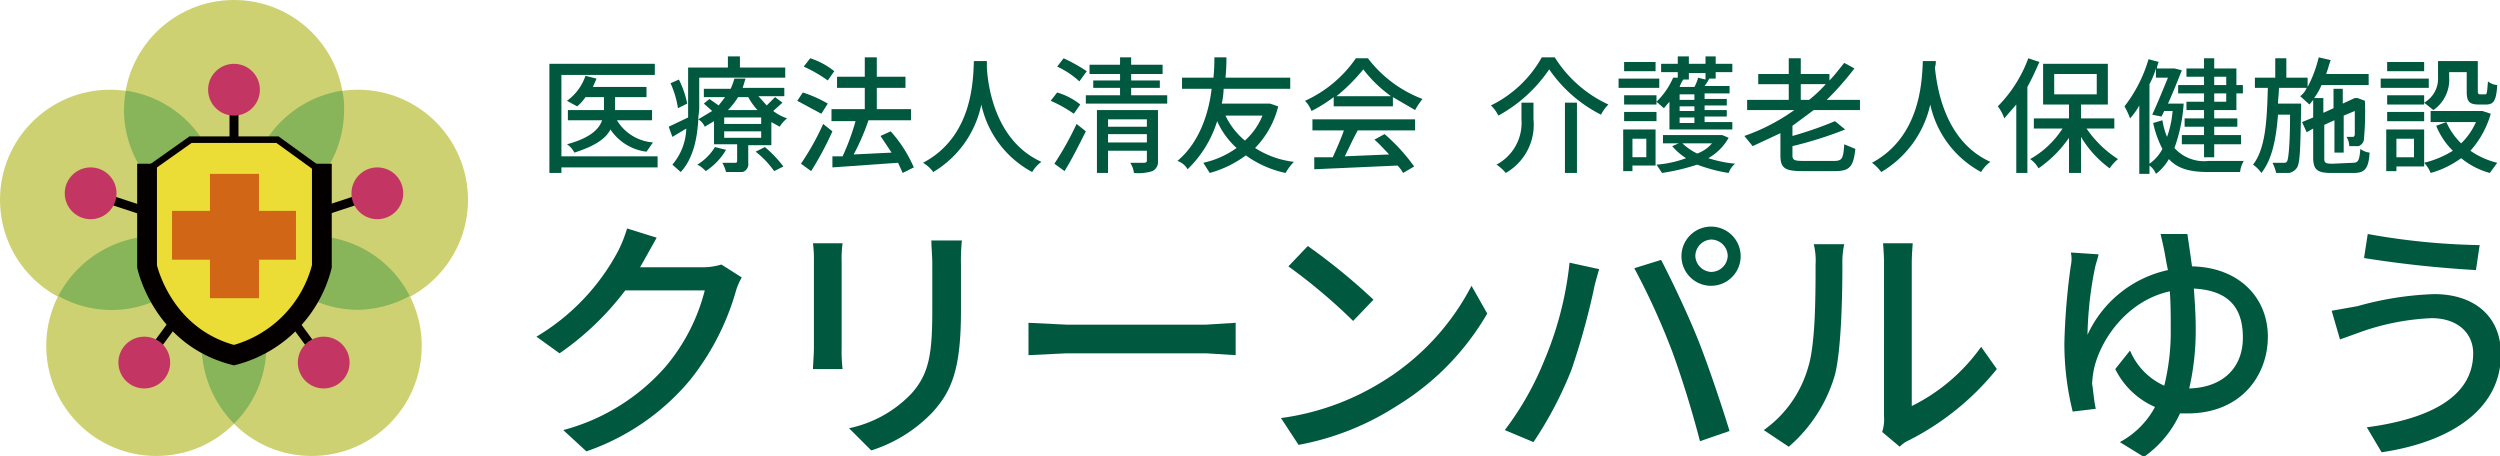 <svg id="レイヤー_1" data-name="レイヤー 1" xmlns="http://www.w3.org/2000/svg" viewBox="0 0 270.3 49.3">
  <defs>
    <style>
      .cls-1 {
        fill: #ced172;
      }

      .cls-2, .cls-6, .cls-7 {
        fill: none;
        stroke: #040000;
        stroke-miterlimit: 10;
      }

      .cls-2 {
        stroke-width: 0.97px;
      }

      .cls-3 {
        fill: #c33663;
      }

      .cls-4 {
        fill: #88b55a;
      }

      .cls-5 {
        fill: #ebdc36;
      }

      .cls-6 {
        stroke-width: 2.14px;
      }

      .cls-7 {
        stroke-width: 0.71px;
      }

      .cls-8 {
        fill: #d16716;
      }

      .cls-9 {
        fill: #00583f;
      }
    </style>
  </defs>
  <g>
    <g>
      <g>
        <circle class="cls-1" cx="25.3" cy="11.9" r="11.9"/>
        <circle class="cls-1" cx="11.9" cy="21.6" r="11.9"/>
        <circle class="cls-1" cx="38.7" cy="21.6" r="11.9"/>
        <circle class="cls-1" cx="16.9" cy="37.4" r="11.9"/>
        <circle class="cls-1" cx="33.7" cy="37.4" r="11.9"/>
      </g>
      <line class="cls-2" x1="25.3" y1="26" x2="25.3" y2="9.7"/>
      <line class="cls-2" x1="35" y1="39.2" x2="25.3" y2="26"/>
      <line class="cls-2" x1="15.6" y1="39.2" x2="25.3" y2="26"/>
      <line class="cls-2" x1="25.3" y1="26" x2="9.8" y2="20.9"/>
      <line class="cls-2" x1="25.3" y1="26" x2="40.8" y2="20.9"/>
      <circle class="cls-3" cx="25.3" cy="9.7" r="2.8"/>
      <circle class="cls-3" cx="9.8" cy="20.9" r="2.8"/>
      <circle class="cls-3" cx="40.8" cy="20.9" r="2.8"/>
      <circle class="cls-3" cx="15.6" cy="39.2" r="2.8"/>
      <circle class="cls-3" cx="35" cy="39.2" r="2.8"/>
      <path class="cls-4" d="M168.4,428.2a11.7,11.7,0,0,0,16.3-5.1,11.9,11.9,0,0,0-5.6-1.4A12.1,12.1,0,0,0,168.4,428.2Z" transform="translate(-162.1 -396.2)"/>
      <path class="cls-4" d="M175.7,406a14.9,14.9,0,0,0-.2,2.1,11.9,11.9,0,0,0,10.2,11.7,12.3,12.3,0,0,0,.2-2A11.9,11.9,0,0,0,175.7,406Z" transform="translate(-162.1 -396.2)"/>
      <path class="cls-4" d="M189,417.8a12.7,12.7,0,0,0,.1,2,11.8,11.8,0,0,0,10.2-11.7,7.5,7.5,0,0,0-.2-2.1A11.9,11.9,0,0,0,189,417.8Z" transform="translate(-162.1 -396.2)"/>
      <path class="cls-4" d="M190.2,423.1a11.9,11.9,0,0,0,10.6,6.6,12,12,0,0,0,5.6-1.5,11.9,11.9,0,0,0-16.2-5.1Z" transform="translate(-162.1 -396.2)"/>
      <path class="cls-4" d="M183.9,433.6a12.1,12.1,0,0,0,3.5,8.4,11.7,11.7,0,0,0,3.5-8.4,11.5,11.5,0,0,0-3.5-8.4A11.9,11.9,0,0,0,183.9,433.6Z" transform="translate(-162.1 -396.2)"/>
      <g>
        <path class="cls-5" d="M178,414.5l4.7-3.3h9.5l4.7,3.3v10.8a13.3,13.3,0,0,1-9.5,9.5,13.3,13.3,0,0,1-9.4-9.5V414.5Z" transform="translate(-162.1 -396.2)"/>
        <g>
          <path class="cls-6" d="M196.9,413.9V425a13.3,13.3,0,0,1-9.5,9.6c-7.8-2-9.4-9.6-9.4-9.6V413.9" transform="translate(-162.1 -396.2)"/>
          <polyline class="cls-7" points="34.7 18.5 30 15.1 25.3 15.1 20.6 15.1 15.8 18.5"/>
        </g>
        <g>
          <rect class="cls-8" x="22.7" y="18.8" width="5.3" height="13.44"/>
          <rect class="cls-8" x="18.6" y="22.8" width="13.4" height="5.28"/>
        </g>
      </g>
    </g>
    <g>
      <g>
        <path class="cls-9" d="M233.2,414.3H222.8v.6h-1.3V403.1h11.4v1.2H222.8v8.8h10.4Zm-4.4-5.1a5,5,0,0,0,3.9,2.4l-.7,1a5.5,5.5,0,0,1-3.9-2.4c-.5,1-1.7,1.8-3.9,2.5a2.3,2.3,0,0,0-.8-.9c2.6-.7,3.5-1.7,3.8-2.6h-3.7v-1.1h3.9v-1.4h-2a4.5,4.5,0,0,1-.9,1l-1.1-.6a5.5,5.5,0,0,0,2-2.7l1.2.3-.4.9H232v1.1h-3.4v1.4h4v1.1Z" transform="translate(-162.1 -396.2)"/>
        <path class="cls-9" d="M246.7,407.3l-1,.9a5.3,5.3,0,0,0,1.5.8,3.4,3.4,0,0,0-.8.9l-.9-.5v2.5H243v1.9a.9.9,0,0,1-.6,1h-1.8a4.2,4.2,0,0,0-.4-1h1.3c.2,0,.3,0,.3-.2v-1.8h-2.5v-2.5l-1,.6a1.8,1.8,0,0,0-.7-.8c-.1,1.9-.5,4.2-1.9,5.7l-.9-.8a6.3,6.3,0,0,0,1.5-3.9l-1.5.9-.4-1.1,2.1-1v-5.4h4.3v-1.2h1.3v1.2H247v1.1h-9.3V408c0,.3-.1.7-.1,1.1l1.5-.9-.9-.8.6-.5,1,.7.7-.9h-2.3v-.9h2.9a7.6,7.6,0,0,0,.4-1.1h1.2l-.3,1h4.5v.9h-2.8l.9,1,.9-.9Zm-11.3.6a10.2,10.2,0,0,0-.8-2.7l.9-.4a10.1,10.1,0,0,1,.9,2.6Zm5.2,4.5a6.9,6.9,0,0,1-2.2,2.3,3.1,3.1,0,0,0-.9-.7,5.7,5.7,0,0,0,1.9-1.9Zm3.8-3.5h-4v.7h4Zm0,1.5h-4v.7h4Zm-2.5-3.7a7.6,7.6,0,0,1-1.1,1.4H244a7.1,7.1,0,0,1-1-1.4Zm2.9,5.4a12.9,12.9,0,0,1,2,2.1l-1,.5a9.7,9.7,0,0,0-2-2.1Z" transform="translate(-162.1 -396.2)"/>
        <path class="cls-9" d="M250.9,408.5l-2.6-1.4.6-.9a13.6,13.6,0,0,1,2.7,1.2Zm1.2,1.9a34.5,34.5,0,0,1-2.3,4.3l-1.1-.8a27.5,27.5,0,0,0,2.4-4.3Zm-.5-5.5a15,15,0,0,0-2.6-1.5l.7-.9a8,8,0,0,1,2.6,1.4Zm8.1,10-.5-1.1-7.1.5v-1.2h1.1a24.6,24.6,0,0,0,1.4-3.8H252V408h3.6v-2.3h-3v-1.2h3v-2.1h1.3v2.1H260v1.2h-3.1V408h3.7v1.2H256a24.3,24.3,0,0,1-1.6,3.7l4.1-.2-1.2-1.8,1.1-.5a14.2,14.2,0,0,1,2.5,3.9Z" transform="translate(-162.1 -396.2)"/>
        <path class="cls-9" d="M268.8,402.8v.7c.1,1.8.8,7.9,5.9,10.2a3.5,3.5,0,0,0-1,1.1,10.9,10.9,0,0,1-5.5-7.3,11.1,11.1,0,0,1-5.2,7.3,3.6,3.6,0,0,0-1.1-1c5.5-2.9,5.4-9.2,5.5-11Z" transform="translate(-162.1 -396.2)"/>
        <path class="cls-9" d="M278.2,408.5a13.9,13.9,0,0,0-2.5-1.4l.7-.9a7.3,7.3,0,0,1,2.5,1.3Zm-2.1,5.4a33.1,33.1,0,0,0,2.4-4.3l1,.8c-.7,1.4-1.5,3-2.3,4.3Zm2.7-8.9a9.1,9.1,0,0,0-2.4-1.6l.7-.9a18.6,18.6,0,0,1,2.5,1.4Zm9.5,1.5v.9h-8.8v-.9h3.7v-.8h-2.9v-.8h2.9v-.7h-3.3v-1h3.3v-.8h1.2v.8h3.4v1h-3.4v.7h3.1v.8h-3.1v.8Zm-1,7.1a1.1,1.1,0,0,1-.6,1.1,5,5,0,0,1-2,.2,2.5,2.5,0,0,0-.4-1.1h1.5c.2,0,.3-.1.3-.2v-1.1h-4.2v2.4h-1.2v-6.8h6.6Zm-5.4-4.5v.8h4.2v-.8Zm4.2,2.5v-.9h-4.2v.9Z" transform="translate(-162.1 -396.2)"/>
        <path class="cls-9" d="M300.3,407.7a9.8,9.8,0,0,1-2.5,4.5,9.9,9.9,0,0,0,4.2,1.5,5.4,5.4,0,0,0-.9,1.2,11.3,11.3,0,0,1-4.3-1.9,11.8,11.8,0,0,1-3.9,1.9l-.7-1.1a9.7,9.7,0,0,0,3.6-1.6,8.6,8.6,0,0,1-2.1-2.9,12.3,12.3,0,0,1-3.2,5.2,2,2,0,0,0-1.1-.9c2.4-2,3.4-5.2,3.7-7.8h-3.2v-1.2h3.4a21.3,21.3,0,0,0,.1-2.2h1.3a20.3,20.3,0,0,1-.1,2.2h7v1.2h-7.2a8.8,8.8,0,0,1-.2,1.6h5.2Zm-5.7,1a7.9,7.9,0,0,0,2.1,2.7,7.4,7.4,0,0,0,1.9-2.7Z" transform="translate(-162.1 -396.2)"/>
        <path class="cls-9" d="M306.3,406.7a15.8,15.8,0,0,1-2.4,1.5,3.4,3.4,0,0,0-.7-1.1,13.4,13.4,0,0,0,5.5-4.6H310a13.3,13.3,0,0,0,5.9,4.4,8.3,8.3,0,0,0-.8,1.2l-2.4-1.4v1h-6.4Zm-2.3,2.4h11.1v1.2h-6.2c-.5.9-1,2-1.4,2.8l4.8-.2c-.5-.5-1-1.1-1.6-1.6l1.1-.6a19.9,19.9,0,0,1,3.2,3.5l-1.2.7a3.3,3.3,0,0,0-.6-.8l-9,.4v-1.3h2c.4-.9.9-2,1.2-2.9H304Zm8.5-2.5a13.9,13.9,0,0,1-3-2.9,19.8,19.8,0,0,1-2.9,2.9Z" transform="translate(-162.1 -396.2)"/>
        <path class="cls-9" d="M324.1,408.7a3.8,3.8,0,0,0-.8-1.1,12.7,12.7,0,0,0,5.5-5.2h1.4a13.5,13.5,0,0,0,5.8,5.1,4.4,4.4,0,0,0-.8,1.1,15,15,0,0,1-5.6-4.9A15.8,15.8,0,0,1,324.1,408.7Zm3.8-1.4v1.8a6,6,0,0,1-3,5.8,4.3,4.3,0,0,0-1-.9,5.1,5.1,0,0,0,2.7-4.9v-1.8Zm4.7,0v7.6h-1.3v-7.6Z" transform="translate(-162.1 -396.2)"/>
        <path class="cls-9" d="M341.5,405.7h-4.4v-1h4.4Zm-.4,8.4h-2.5v.6h-1v-4.5h3.5Zm.1-7.6v1h-3.5v-1Zm-3.5,1.8h3.5v1h-3.5Zm3.4-4.4h-3.4v-1h3.4Zm-2.5,7.3v2h1.5v-2Zm4-4-.6.7-.8-.7a8.1,8.1,0,0,0,1.8-2.6h.5v-.6h-1.8v-.9h1.8v-.8h1.2v.8h1.8v-.8h1.1v.8h1.8v.9h-1.8v.7h-.7a5.6,5.6,0,0,1-.5.8h2.7v.8h-2.7v.6h2.4v.7h-2.4v.5h2.4v.7h-2.4v.6h3v.8h-6.8Zm6.4,3.9a5.8,5.8,0,0,1-2.2,2.2,13.6,13.6,0,0,0,2.9.6,2.3,2.3,0,0,0-.7,1,16.9,16.9,0,0,1-3.4-.9,23.4,23.4,0,0,1-3.8.9l-.6-.9a11.4,11.4,0,0,0,3.2-.7,6.4,6.4,0,0,1-1.5-1.3l.7-.3h-1.7v-.9h6.4Zm-4.3-7v.7h-.6a3,3,0,0,0-.4.8h1.6a4.2,4.2,0,0,0,.4-1l.8.2v-.7Zm.6,2.3h-1.6v.6h1.6Zm0,1.3h-1.6v.5h1.6Zm0,1.2h-1.6v.6h1.6Zm-1.3,2.8a6.4,6.4,0,0,0,1.6,1.1,3.8,3.8,0,0,0,1.6-1.1Z" transform="translate(-162.1 -396.2)"/>
        <path class="cls-9" d="M358.2,408.1l-2.3,1.7v1.1a39.8,39.8,0,0,0,4.6-1.6l1.1.9a42.4,42.4,0,0,1-5.7,1.8v1c0,.5.2.6,1.2.6h3.3c.9,0,1-.3,1.1-1.8l1.2.5c-.2,1.9-.6,2.4-2.2,2.4H357c-1.9,0-2.4-.3-2.4-1.7v-2.4l-3,1.4-.9-1.1a21.3,21.3,0,0,0,5.4-2.8H351V407h4.5v-1.7h-3.3v-1.1h3.3v-1.7h1.3v1.7h3.1v.7c.6-.6,1.1-1.3,1.6-1.9l1.1.6a31.7,31.7,0,0,1-3,3.4h3.6v1.1Zm-.5-1.1a14.5,14.5,0,0,0,1.8-1.7h-2.7V407Z" transform="translate(-162.1 -396.2)"/>
        <path class="cls-9" d="M371.4,402.8a2,2,0,0,1-.1.7c.2,1.8.9,7.9,6,10.2a3.5,3.5,0,0,0-1,1.1,10.9,10.9,0,0,1-5.5-7.3,11.3,11.3,0,0,1-5.3,7.3,4.7,4.7,0,0,0-1-1c5.4-2.9,5.4-9.2,5.5-11Z" transform="translate(-162.1 -396.2)"/>
        <path class="cls-9" d="M382.6,402.9c-.4.9-.8,1.8-1.3,2.7v9.3h-1.2v-7.4l-1.3,1.5a4.2,4.2,0,0,0-.7-1.3,14.5,14.5,0,0,0,3.3-5.2Zm5.1,7.2a11.8,11.8,0,0,0,3.4,3.3,4.3,4.3,0,0,0-.9,1,11.4,11.4,0,0,1-3.1-3.4v3.9h-1.3v-3.8a12.9,12.9,0,0,1-3.3,3.3,2.9,2.9,0,0,0-.9-1,10,10,0,0,0,3.5-3.3H382V409h3.8v-1.5H383v-4.4h7v4.4h-2.9V409h3.6v1.1Zm-3.5-3.7h4.6v-2.2h-4.6Z" transform="translate(-162.1 -396.2)"/>
        <path class="cls-9" d="M398.2,407.4a17.4,17.4,0,0,1-1,4.8,4.3,4.3,0,0,0,3.7,1.4h3.8a2.8,2.8,0,0,0-.4,1.2h-3.4c-1.9,0-3.3-.3-4.3-1.4a5.4,5.4,0,0,1-1.4,1.6,2,2,0,0,0-.7-.9v.9h-1.1v-7.4a7.1,7.1,0,0,1-1,1.4,7.5,7.5,0,0,0-.6-1.3,15.3,15.3,0,0,0,2.6-5.1l1.1.3a2.5,2.5,0,0,0-.2.7h1.9l.8.2c-.4,1-.9,2.3-1.5,3.6h1.7Zm-3.7,6.5a4.4,4.4,0,0,0,1.4-1.6,11.1,11.1,0,0,1-1-2.8l1-.3a7.8,7.8,0,0,0,.5,1.8,10.6,10.6,0,0,0,.6-2.8h-.9l-.3.6-1-.2c.6-1.3,1.2-2.8,1.7-4h-1.3v-1a8.7,8.7,0,0,1-.7,1.7Zm5.9-9.4h-1.9v-.9h1.9v-1.1h1.1v1.1h2.4v1.8h.7v.9h-.7v1.8h-2.4v.9H404v.9h-2.5v.9h2.9v1h-2.9v1.4h-1.1v-1.4H398v-1h2.4v-.9h-2.1V409h2.1v-.9h-1.9v-.9h1.9v-.9h-2.8v-.9h2.8Zm1.1,0v.9h1.3v-.9Zm1.3,1.8h-1.3v.9h1.3Z" transform="translate(-162.1 -396.2)"/>
        <path class="cls-9" d="M416.5,413.8c.6,0,.7-.3.8-1.5a2.1,2.1,0,0,0,1,.4c-.1,1.7-.5,2.2-1.7,2.2h-2.5c-1.5,0-1.9-.4-1.9-1.7v-3.1l-.7.4-.5-1.1,1.2-.5V407l-.4.5-1-.9a2.2,2.2,0,0,0,.7-.9h-3c0,.6-.1,1.2-.1,1.7h2.5v.6c-.1,4.4-.1,5.9-.5,6.4a1.4,1.4,0,0,1-.8.5h-1.4a4.9,4.9,0,0,0-.4-1.1H409c.2,0,.3,0,.4-.2s.3-1.5.3-5h-1.3c-.2,2.5-.6,4.8-1.8,6.3a3.8,3.8,0,0,0-.9-.9c1.4-1.8,1.5-5,1.6-8.3h-1.4v-1.1h2.2v-2.1h1.2v2.1h2.3v1a13.3,13.3,0,0,0,1.2-3.2l1.3.3c-.2.5-.3,1-.5,1.5h4.6v1.2h-5.1a6.4,6.4,0,0,1-.8,1.4h1v1.6l1.1-.5v-2.1h1v1.6l1.3-.6h.3l.8.3v.2a30.6,30.6,0,0,1-.1,3.8.9.9,0,0,1-.6.9h-1a1.9,1.9,0,0,0-.3-1h.6c.2,0,.2,0,.3-.2v-2.6l-1.2.5v4h-1v-3.5l-1.1.5v3.6c0,.5.1.6.9.6Z" transform="translate(-162.1 -396.2)"/>
        <path class="cls-9" d="M424.7,405.7h-5.2v-1h5.2Zm-.5,8.5h-3v.5h-1.1v-4.5h4.1Zm0-6.9a3,3,0,0,0,1.5-2.8v-1.7H430V406c0,.4.1.4.3.4h.5c.2,0,.2-.2.3-1.4a1.8,1.8,0,0,0,1,.4c-.1,1.7-.4,2.1-1.2,2.1h-.8c-1,0-1.3-.3-1.3-1.4V404h-1.9v.5a4,4,0,0,1-1.7,3.6l-1-.8v.2h-4v-1h4Zm-4,1h4v1h-4Zm4-4.4h-4v-1h4Zm-3,7.3v2h1.9v-2Zm10.2-2.7a10.2,10.2,0,0,1-2.2,4,8.6,8.6,0,0,0,2.9,1.3l-.8,1.1a8.3,8.3,0,0,1-3.1-1.6,10.1,10.1,0,0,1-3.3,1.6,3.4,3.4,0,0,0-.7-1.1,10.7,10.7,0,0,0,3.1-1.3,8,8,0,0,1-1.8-2.7l1.1-.4a7.3,7.3,0,0,0,1.6,2.3,7.3,7.3,0,0,0,1.6-2.3h-4.9v-1.2h5.6Z" transform="translate(-162.1 -396.2)"/>
      </g>
      <g>
        <path class="cls-9" d="M231.7,424.4l-.4.7H238a7.1,7.1,0,0,0,2.1-.3l2.2,1.4a6.7,6.7,0,0,0-.7,1.7,27.5,27.5,0,0,1-4.9,9.4,25.3,25.3,0,0,1-11.2,7.7l-2.5-2.3a22.3,22.3,0,0,0,11.1-6.9,20.7,20.7,0,0,0,4.2-8.2h-8.6a30.8,30.8,0,0,1-7.1,6.8l-2.5-1.8a23.7,23.7,0,0,0,8.8-9.2,14.5,14.5,0,0,0,1-2.5l3.2,1Z" transform="translate(-162.1 -396.2)"/>
        <path class="cls-9" d="M253.1,424.5v9.3a16.2,16.2,0,0,0,.1,2.3H250c0-.5.1-1.5.1-2.3v-9.3a14.1,14.1,0,0,0-.1-2h3.2A12.1,12.1,0,0,0,253.1,424.5Zm12.9.3v5c0,6.3-1,8.7-3.1,11a15.7,15.7,0,0,1-6.6,4.1l-2.4-2.4a13,13,0,0,0,6.7-3.7c2-2.2,2.3-4.4,2.3-9.2v-4.8c0-1-.1-1.8-.1-2.6h3.3A20.9,20.9,0,0,0,266,424.8Z" transform="translate(-162.1 -396.2)"/>
        <path class="cls-9" d="M277.4,431.3h15.1l3.2-.2v3.5l-3.2-.2H277.4l-4.1.2v-3.5Z" transform="translate(-162.1 -396.2)"/>
        <path class="cls-9" d="M311.5,437.5a26.4,26.4,0,0,0,9.7-10.4l1.7,3a28.3,28.3,0,0,1-9.8,10,29.4,29.4,0,0,1-10.6,4.2l-1.9-2.9A27.7,27.7,0,0,0,311.5,437.5Zm-.9-8.9-2.2,2.3a60.3,60.3,0,0,0-7-5.9l2.1-2.2A66.4,66.4,0,0,1,310.6,428.6Z" transform="translate(-162.1 -396.2)"/>
        <path class="cls-9" d="M331.8,424.6l3.2.7c-.2.7-.5,1.7-.6,2.3a78.6,78.6,0,0,1-2.4,8.6,41.3,41.3,0,0,1-4.1,7.8l-3.1-1.3a32.5,32.5,0,0,0,4.3-7.6A36.9,36.9,0,0,0,331.8,424.6Zm7,.6,2.9-.9c1.1,2.1,3,6.1,4.1,8.9s2.5,7,3.3,9.6l-3.2,1.1c-.8-3.1-1.9-6.7-3-9.7A77,77,0,0,0,338.8,425.2Zm8.3-4.5a3.2,3.2,0,0,1,0,6.4,3.2,3.2,0,0,1,0-6.4Zm0,4.9a1.8,1.8,0,0,0,1.8-1.7,1.8,1.8,0,0,0-1.8-1.8,1.8,1.8,0,0,0-1.7,1.8A1.8,1.8,0,0,0,347.1,425.6Z" transform="translate(-162.1 -396.2)"/>
        <path class="cls-9" d="M357.6,435.9c.8-2.5.8-7.9.8-11.1a7.2,7.2,0,0,0-.2-2.2h3.3a8.8,8.8,0,0,0-.2,2.2c0,3.2-.1,9.1-.8,11.9a16.2,16.2,0,0,1-5,7.8l-2.7-1.8A12.5,12.5,0,0,0,357.6,435.9Zm8.2,5.3V424.7c0-1.1-.1-2-.1-2.2h3.2c0,.2-.1,1.1-.1,2.2v15.4a20.1,20.1,0,0,0,7.5-6.4l1.7,2.4a29.1,29.1,0,0,1-9.5,7.7,2.9,2.9,0,0,0-1,.7l-1.9-1.6A4.4,4.4,0,0,0,365.8,441.2Z" transform="translate(-162.1 -396.2)"/>
        <path class="cls-9" d="M399.1,425c5.1.1,8.2,3.4,8.2,7.6s-2.9,8.3-8.7,8.3h-.8a11.6,11.6,0,0,1-3.9,4.7l-2.6-1.6a9.3,9.3,0,0,0,3.8-3.8,8.6,8.6,0,0,1-4.3-4.1l1.6-2a7.2,7.2,0,0,0,3.7,3.8,24.3,24.3,0,0,0,.7-6.1c0-1.4,0-2.8-.1-4.1-4.6,1-7.5,5.2-8.2,8.4a10,10,0,0,0-.2,1.6c.1.5.2,1.9.4,2.7l-2.5.3a30.5,30.5,0,0,1-.9-7.4,71.9,71.9,0,0,1,.7-8.4,3.3,3.3,0,0,0,0-1.4l3,.2c-.1.5-.3,1-.4,1.5a39.6,39.6,0,0,0-.8,7.2,12.5,12.5,0,0,1,8.7-7c-.2-.9-.3-1.6-.4-2.1s-.3-1.4-.4-1.8h2.9C398.7,422.2,398.9,423.5,399.1,425Zm-.3,13.2c3.6-.1,5.8-2.2,5.8-5.5s-1.6-5.1-5.3-5.3c.1,1.4.2,2.8.2,4.3A28.1,28.1,0,0,1,398.8,438.2Z" transform="translate(-162.1 -396.2)"/>
        <path class="cls-9" d="M425,430.6a26.1,26.1,0,0,0-7.4,1.4l-2.5.9-.9-3.1,2.8-.5a34.4,34.4,0,0,1,8.3-1.3c4.2,0,7.2,2.3,7.2,6.5,0,6-5.5,9.5-12.9,10.6l-1.6-2.7c6.8-.9,11.5-3.3,11.5-8C429.5,432.2,427.8,430.6,425,430.6Zm5.2-7.9-.4,2.7a121,121,0,0,1-12.1-1.3l.4-2.6A74,74,0,0,0,430.2,422.7Z" transform="translate(-162.1 -396.2)"/>
      </g>
    </g>
  </g>
</svg>
